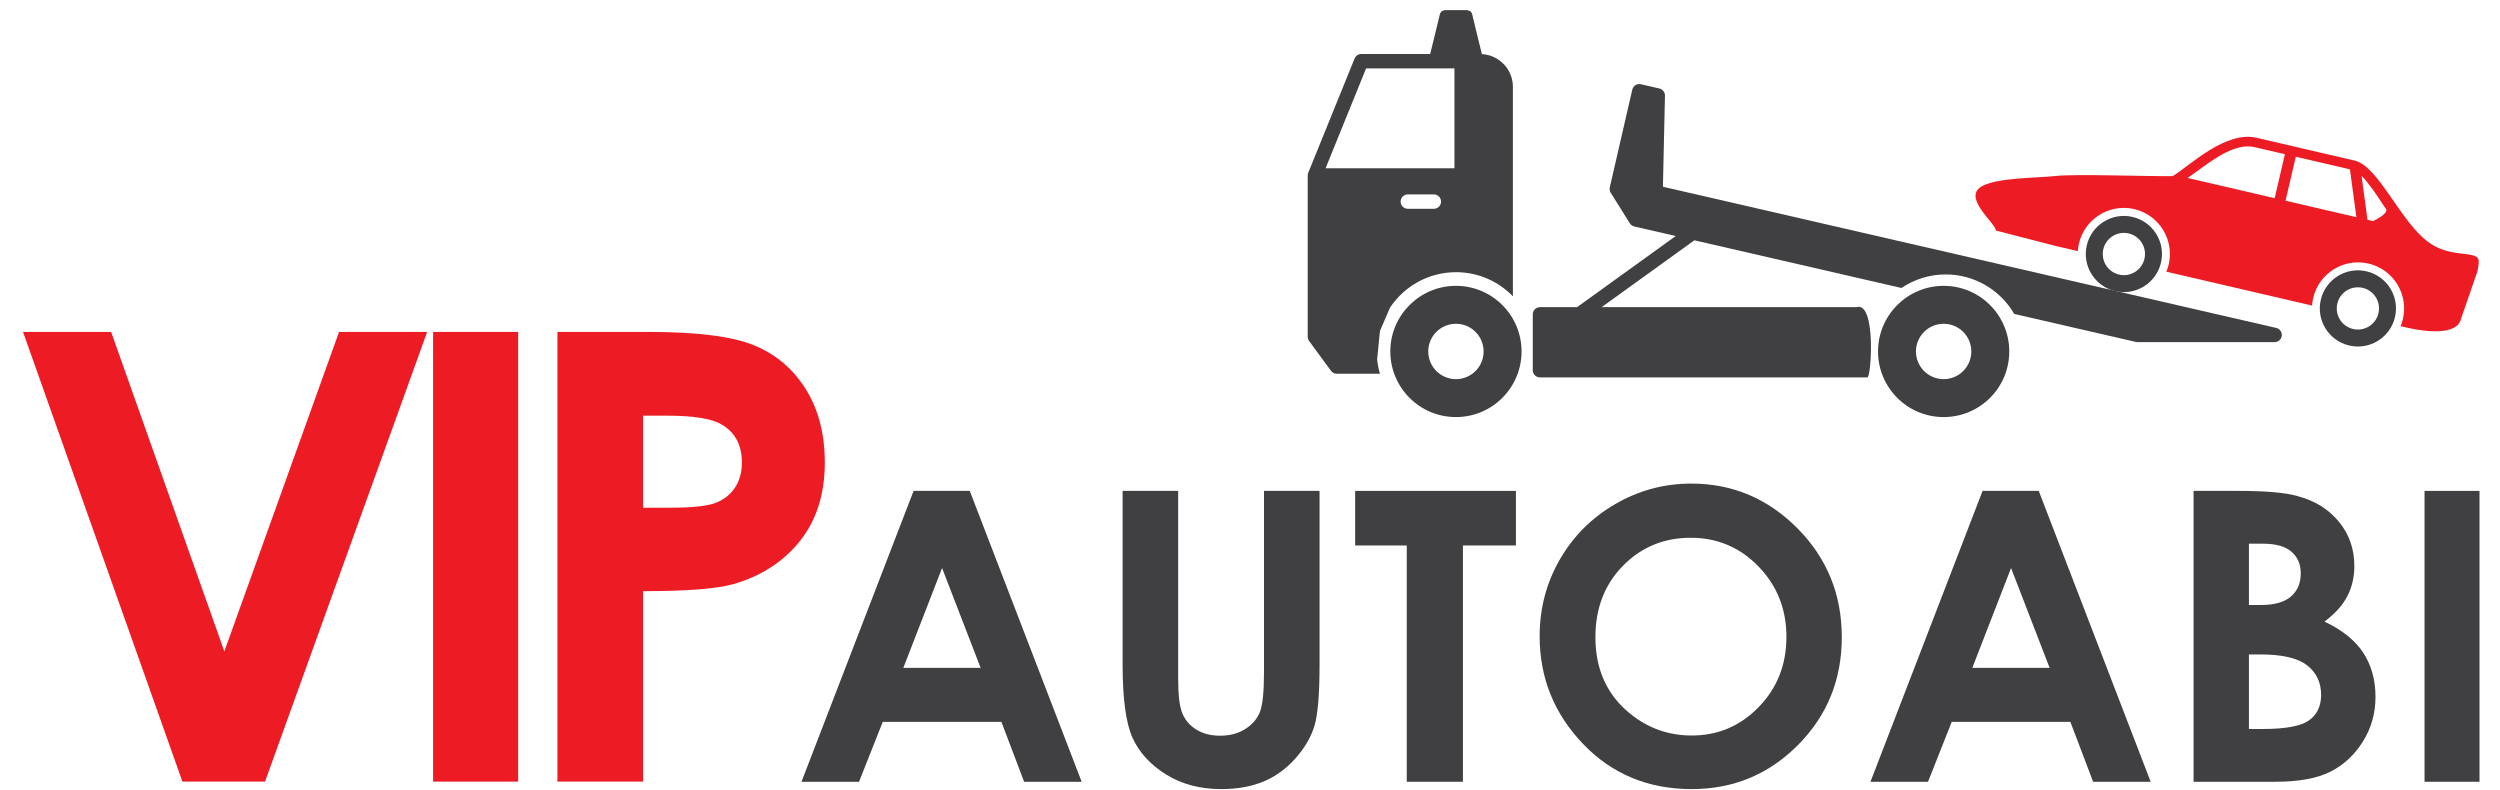 <?xml version="1.0" encoding="UTF-8" standalone="no"?>
<svg xmlns="http://www.w3.org/2000/svg" xmlns:xlink="http://www.w3.org/1999/xlink" xmlns:serif="http://www.serif.com/" width="100%" height="100%" viewBox="0 0 4193 1325" version="1.1" xml:space="preserve" style="fill-rule:evenodd;clip-rule:evenodd;stroke-linejoin:round;stroke-miterlimit:2;">
    <g id="Монтажная-область1" serif:id="Монтажная область1" transform="matrix(1,0,0,1,-633.509,-1778.4)">
        <rect x="633.509" y="1778.4" width="4192.87" height="1324.55" style="fill:none;"></rect>
        <g id="Слой-1" serif:id="Слой 1" transform="matrix(4.167,0,0,4.167,0.509,0.404)">
            <g transform="matrix(1,0,0,1,-38.856,1.863)">
                <path d="M558.483,622.407L581.087,622.407L626.135,739.484L602.974,739.484L593.821,715.368L546.067,715.368L536.517,739.484L513.356,739.484L558.483,622.407ZM569.944,653.447L554.345,693.64L585.464,693.64L569.944,653.447Z" style="fill:rgb(64,63,65);fill-rule:nonzero;"></path>
                <path d="M642.61,622.407L664.975,622.407L664.975,698.177C664.975,704.703 665.545,709.32 666.686,712.026C667.827,714.732 669.71,716.894 672.337,718.512C674.963,720.13 678.134,720.94 681.848,720.94C685.774,720.94 689.157,720.038 691.995,718.234C694.834,716.43 696.797,714.135 697.885,711.349C698.973,708.563 699.517,703.244 699.517,695.391L699.517,622.407L721.881,622.407L721.881,692.208C721.881,703.987 721.218,712.158 719.892,716.721C718.565,721.285 716.032,725.688 712.291,729.933C708.55,734.178 704.239,737.322 699.357,739.365C694.476,741.407 688.799,742.429 682.325,742.429C673.836,742.429 666.447,740.479 660.159,736.579C653.872,732.679 649.375,727.798 646.669,721.935C643.963,716.071 642.61,706.162 642.61,692.208L642.61,622.407Z" style="fill:rgb(64,63,65);fill-rule:nonzero;"></path>
                <path d="M736.208,622.407L800.914,622.407L800.914,644.374L779.584,644.374L779.584,739.484L756.981,739.484L756.981,644.374L736.208,644.374L736.208,622.407Z" style="fill:rgb(64,63,65);fill-rule:nonzero;"></path>
                <path d="M871.51,619.463C888.065,619.463 902.298,625.458 914.21,637.45C926.122,649.441 932.078,664.059 932.078,681.304C932.078,698.389 926.202,712.848 914.449,724.68C902.696,736.513 888.436,742.429 871.669,742.429C854.107,742.429 839.515,736.354 827.895,724.203C816.275,712.052 810.465,697.62 810.465,680.906C810.465,669.71 813.171,659.417 818.583,650.025C823.995,640.633 831.437,633.192 840.908,627.7C850.379,622.208 860.58,619.463 871.51,619.463ZM871.272,641.27C860.447,641.27 851.348,645.037 843.972,652.572C836.597,660.106 832.909,669.684 832.909,681.304C832.909,694.251 837.552,704.491 846.837,712.026C854.054,717.915 862.331,720.86 871.669,720.86C882.228,720.86 891.222,717.04 898.65,709.399C906.079,701.758 909.793,692.34 909.793,681.145C909.793,670.002 906.052,660.571 898.571,652.851C891.089,645.13 881.99,641.27 871.272,641.27Z" style="fill:rgb(64,63,65);fill-rule:nonzero;"></path>
                <path d="M988.746,622.407L1011.35,622.407L1056.4,739.484L1033.24,739.484L1024.08,715.368L976.33,715.368L966.779,739.484L943.619,739.484L988.746,622.407ZM1000.21,653.447L984.607,693.64L1015.73,693.64L1000.21,653.447Z" style="fill:rgb(64,63,65);fill-rule:nonzero;"></path>
                <path d="M1073.67,739.484L1073.67,622.407L1092.05,622.407C1102.72,622.407 1110.52,623.097 1115.45,624.477C1122.46,626.334 1128.03,629.783 1132.17,634.823C1136.31,639.864 1138.38,645.807 1138.38,652.652C1138.38,657.109 1137.43,661.154 1135.55,664.789C1133.67,668.424 1130.6,671.833 1126.36,675.016C1133.47,678.359 1138.67,682.538 1141.96,687.552C1145.25,692.566 1146.89,698.495 1146.89,705.34C1146.89,711.919 1145.19,717.915 1141.8,723.327C1138.4,728.739 1134.02,732.785 1128.66,735.465C1123.31,738.144 1115.9,739.484 1106.46,739.484L1073.67,739.484ZM1095.95,643.658L1095.95,668.331L1100.81,668.331C1106.22,668.331 1110.24,667.19 1112.87,664.908C1115.49,662.627 1116.81,659.523 1116.81,655.596C1116.81,651.935 1115.56,649.03 1113.07,646.881C1110.57,644.732 1106.78,643.658 1101.68,643.658L1095.95,643.658ZM1095.95,688.228L1095.95,718.234L1101.53,718.234C1110.76,718.234 1116.98,717.066 1120.19,714.732C1123.4,712.397 1125,709.001 1125,704.544C1125,699.503 1123.12,695.524 1119.35,692.606C1115.59,689.687 1109.33,688.228 1100.57,688.228L1095.95,688.228Z" style="fill:rgb(64,63,65);fill-rule:nonzero;"></path>
                <rect x="1166.63" y="622.407" width="22.126" height="117.077" style="fill:rgb(64,63,65);fill-rule:nonzero;"></rect>
            </g>
            <g transform="matrix(0.432,0,0,1,87.475,-2.592)">
                <path d="M170.602,562.873L252.694,562.873L358.16,691.457L465.05,562.873L547.143,562.873L396.07,743.875L319.109,743.875L170.602,562.873Z" style="fill:rgb(237,28,36);fill-rule:nonzero;"></path>
                <rect x="552.666" y="562.873" width="79.242" height="181.002" style="fill:rgb(237,28,36);fill-rule:nonzero;"></rect>
                <path d="M668.5,562.873L753.158,562.873C798.955,562.873 831.972,564.698 852.21,568.349C872.448,571.999 888.41,577.905 900.097,586.067C911.784,594.229 917.627,604.012 917.627,615.414C917.627,628.047 909.979,638.547 894.681,646.914C879.384,655.281 858.623,661.105 832.4,664.387C817.007,666.273 788.978,667.217 748.312,667.217L748.312,743.875L668.5,743.875L668.5,562.873ZM748.312,633.625L773.681,633.625C793.634,633.625 807.506,633.01 815.297,631.779C823.088,630.549 829.217,628.519 833.682,625.688C838.148,622.858 840.381,619.434 840.381,615.414C840.381,608.441 834.11,603.355 821.568,600.156C812.447,597.777 795.534,596.588 770.83,596.588L748.312,596.588L748.312,633.625Z" style="fill:rgb(237,28,36);fill-rule:nonzero;"></path>
            </g>
            <g transform="matrix(1.283,0,0,1.283,10.514,-168.893)">
                <g transform="matrix(0.483,0,0,0.483,538.772,563.193)">
                    <path d="M0,-160.529L57.376,-160.529L57.376,-95.633L-26.328,-95.633L0,-160.529ZM44.015,-69.337L27.094,-69.337C24.517,-69.337 22.428,-71.425 22.428,-74.002C22.428,-76.579 24.517,-78.668 27.094,-78.668L44.015,-78.668C46.592,-78.668 48.681,-76.579 48.681,-74.002C48.681,-71.425 46.592,-69.337 44.015,-69.337M15.519,-5.124C24.755,-18.994 40.526,-28.154 58.402,-28.154C72.885,-28.154 85.979,-22.137 95.346,-12.482L95.346,-148.52C95.346,-159.883 86.41,-169.174 75.201,-169.8C74.287,-173.496 69.441,-193.121 68.92,-195.601C68.345,-198.339 65.343,-198.339 65.343,-198.339L51.465,-198.339C51.465,-198.339 48.464,-198.339 47.888,-195.601C47.313,-192.862 41.61,-169.861 41.61,-169.861L-3.143,-169.861C-5.042,-169.861 -6.752,-168.709 -7.466,-166.949C-7.466,-166.949 -37.557,-92.779 -37.56,-92.774C-37.56,-92.774 -37.923,-92.114 -37.923,-90.967L-37.923,13.798C-37.923,14.791 -37.605,15.759 -37.019,16.56L-22.812,35.907C-21.933,37.103 -20.536,37.81 -19.051,37.81L8.991,37.81C8.109,34.803 7.484,31.686 7.165,28.479L8.991,10.045L15.519,-5.124Z" style="fill:rgb(64,63,65);fill-rule:nonzero;"></path>
                </g>
                <g transform="matrix(0.483,0,0,0.483,566.955,565.778)">
                    <path d="M0,35.969C-9.932,35.969 -17.981,27.917 -17.981,17.986C-17.981,8.055 -9.932,0.005 0,0.005C9.932,0.005 17.981,8.055 17.981,17.986C17.981,27.917 9.932,35.969 0,35.969M0,-24.633C-23.535,-24.633 -42.616,-5.55 -42.616,17.986C-42.616,41.522 -23.535,60.602 0,60.602C23.539,60.602 42.62,41.522 42.62,17.986C42.62,-5.55 23.539,-24.633 0,-24.633" style="fill:rgb(64,63,65);fill-rule:nonzero;"></path>
                </g>
                <g transform="matrix(0.483,0,0,0.483,13.481,-205.713)">
                    <path d="M1678.71,1599.99L1280.35,1508.3L1281.67,1449.13C1281.72,1446.92 1280.2,1444.98 1278.05,1444.48L1266.05,1441.72C1264.84,1441.44 1263.58,1441.65 1262.53,1442.31C1261.48,1442.97 1260.73,1444.01 1260.45,1445.22L1245.85,1508.68C1245.57,1509.89 1245.78,1511.15 1246.44,1512.2L1258.85,1532.03C1259.5,1533.08 1260.55,1533.82 1261.75,1534.1L1288.68,1540.29L1224.57,1586.5L1200.48,1586.5C1197.9,1586.5 1195.81,1588.59 1195.81,1591.17L1195.81,1627.46C1195.81,1630.03 1197.9,1632.12 1200.48,1632.12L1413.14,1632.12C1415.72,1632.12 1418.92,1582.33 1406,1586.5L1240.53,1586.5L1300.77,1543.08L1435.28,1574.04C1443.5,1568.49 1453.39,1565.25 1464.03,1565.25C1483.01,1565.25 1499.61,1575.58 1508.54,1590.9L1587.55,1609.09C1587.9,1609.16 1588.25,1609.2 1588.6,1609.2L1677.66,1609.2C1680.03,1609.2 1682.03,1607.42 1682.3,1605.07C1682.56,1602.71 1681.02,1600.52 1678.71,1599.99" style="fill:rgb(64,63,65);fill-rule:nonzero;"></path>
                </g>
                <g transform="matrix(0.483,0,0,0.483,719.955,565.778)">
                    <path d="M0,35.969C-9.931,35.969 -17.981,27.917 -17.981,17.986C-17.981,8.055 -9.931,0.005 0,0.005C9.932,0.005 17.982,8.055 17.982,17.986C17.982,27.917 9.932,35.969 0,35.969M0,-24.633C-23.535,-24.633 -42.616,-5.55 -42.616,17.986C-42.616,41.522 -23.535,60.602 0,60.602C23.539,60.602 42.62,41.522 42.62,17.986C42.62,-5.55 23.539,-24.633 0,-24.633" style="fill:rgb(64,63,65);fill-rule:nonzero;"></path>
                </g>
            </g>
            <g transform="matrix(0.998,0,0,0.998,333.199,17.712)">
                <g transform="matrix(0.483,0,0,0.483,683.21,510.306)">
                    <path d="M0,7.991C-2.206,17.481 -11.688,23.385 -21.178,21.179C-30.667,18.971 -36.571,9.49 -34.364,-0C-32.158,-9.489 -22.677,-15.393 -13.187,-13.187C-3.697,-10.981 2.207,-1.499 0,7.991M-9.979,-26.984C-27.089,-30.963 -44.184,-20.318 -48.162,-3.208C-52.141,13.902 -41.495,30.997 -24.386,34.975C-7.275,38.954 9.819,28.309 13.798,11.199C17.776,-5.911 7.131,-23.006 -9.979,-26.984" style="fill:rgb(64,63,65);fill-rule:nonzero;"></path>
                </g>
                <g transform="matrix(0.483,0,0,0.483,704.869,527.485)">
                    <path d="M0,-101.37C14.061,-111.622 31.56,-124.381 47.02,-120.822L72.421,-114.915L63.881,-78.189L-8.807,-95.091C-6.014,-96.985 -3.072,-99.13 0,-101.37M81.51,-112.802L126.726,-102.288L132.121,-62.323L72.97,-76.076L81.51,-112.802ZM153.287,-74.437C154.88,-72.01 156.03,-70.256 156.695,-69.433C157.147,-68.875 157.279,-68.34 157.124,-67.699C156.415,-64.757 150.144,-60.944 146.081,-59.077L141.392,-60.167L136.453,-96.745C142.521,-90.843 149.374,-80.4 153.287,-74.437M-118.736,-38.234C-117.896,-38.039 -111.234,-36.49 -100.458,-33.984C-100.327,-36.084 -100.03,-38.201 -99.538,-40.317C-94.733,-60.979 -74.016,-73.88 -53.353,-69.076C-32.69,-64.272 -19.789,-43.554 -24.594,-22.891C-25.086,-20.774 -25.753,-18.745 -26.562,-16.802C12.526,-7.713 57.607,2.769 95.12,11.491C95.252,9.391 95.548,7.275 96.04,5.159C100.845,-15.504 121.563,-28.405 142.226,-23.6C162.889,-18.796 175.789,1.922 170.985,22.585C170.493,24.701 169.825,26.731 169.017,28.673C172.27,29.43 174.034,29.84 174.034,29.84C188.506,33.205 216.105,37.057 219.47,22.585L233.095,-16.802C234.069,-20.989 235.141,-26.838 233.095,-28.634C227.47,-33.572 210.228,-29.397 193.916,-40.317C169.363,-56.752 151.012,-104.854 130.719,-109.573L48.828,-128.614C22.937,-134.575 -6.114,-106.086 -21.189,-96.632C-40.099,-96.235 -101.903,-98.561 -118.736,-96.745C-135.242,-94.964 -165.935,-95.414 -179.647,-88.669C-198.37,-79.46 -168.94,-57.379 -168.876,-51.149" style="fill:rgb(237,28,36);fill-rule:nonzero;"></path>
                </g>
                <g transform="matrix(0.483,0,0,0.483,777.588,532.251)">
                    <path d="M0,7.991C-2.206,17.481 -11.688,23.385 -21.178,21.179C-30.667,18.971 -36.571,9.49 -34.365,-0C-32.158,-9.489 -22.677,-15.393 -13.188,-13.187C-3.697,-10.981 2.206,-1.499 0,7.991M-9.979,-26.984C-27.089,-30.963 -44.185,-20.318 -48.162,-3.208C-52.141,13.902 -41.496,30.997 -24.386,34.975C-7.276,38.954 9.819,28.309 13.797,11.199C17.775,-5.91 7.131,-23.006 -9.979,-26.984" style="fill:rgb(64,63,65);fill-rule:nonzero;"></path>
                </g>
            </g>
        </g>
    </g>
</svg>
